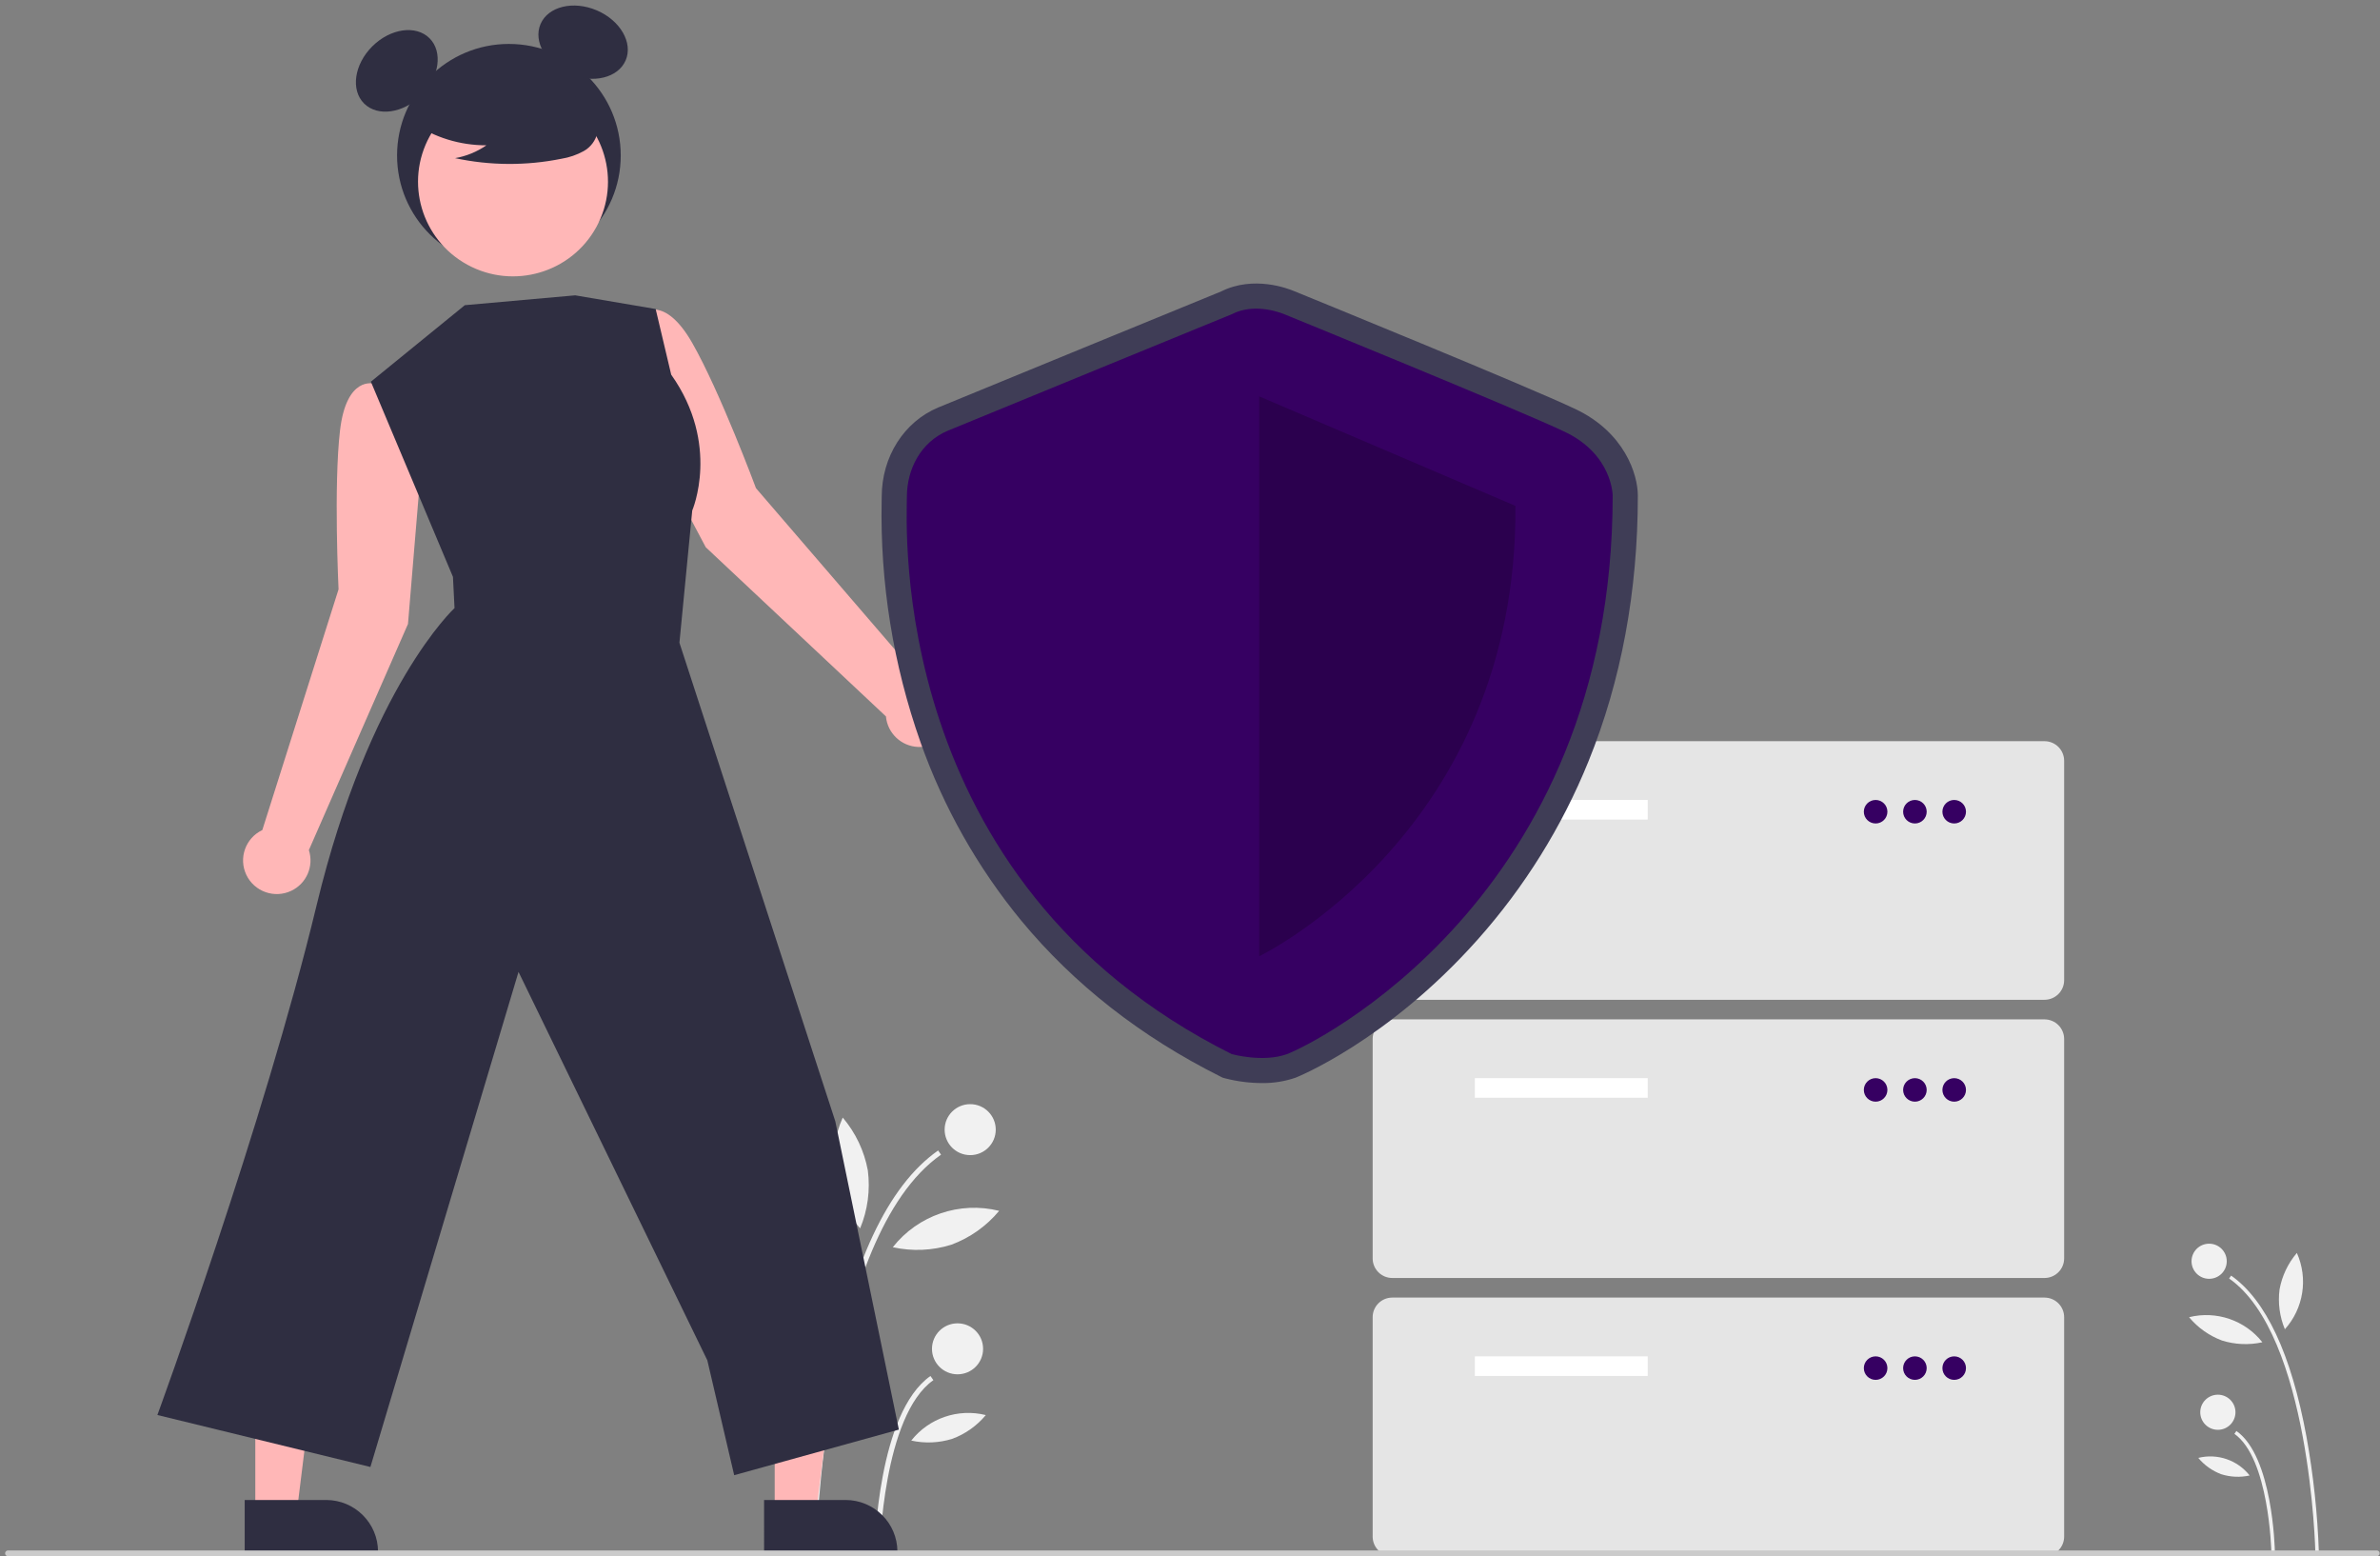 <svg width="462" height="302" xmlns="http://www.w3.org/2000/svg" xmlns:xlink="http://www.w3.org/1999/xlink" xml:space="preserve" overflow="hidden"><rect width="100%" height="100%" fill="#808080" stroke="none"/><defs><clipPath id="clip0"><rect x="24" y="272" width="462" height="302"/></clipPath><clipPath id="clip1"><rect x="24" y="272" width="462" height="302"/></clipPath><clipPath id="clip2"><rect x="25" y="273" width="461" height="301"/></clipPath><clipPath id="clip3"><rect x="25" y="273" width="462" height="301"/></clipPath><clipPath id="clip4"><rect x="25" y="273" width="462" height="301"/></clipPath></defs><g clip-path="url(#clip0)" transform="translate(-24 -272)"><g clip-path="url(#clip1)"><g clip-path="url(#clip2)"><g clip-path="url(#clip3)"><g clip-path="url(#clip4)"><path d="M551.168 400.205 551.849 400.191C551.586 392.614 550.777 385.065 549.43 377.604 546.483 361.628 541.582 351.137 534.865 346.42L534.474 346.978C550.166 357.996 551.16 399.784 551.168 400.205Z" fill="#F1F1F1" fill-rule="nonzero" fill-opacity="1" transform="matrix(1.003 0 0 1 -79.367 173.13)"/><path d="M542.649 400.042 543.331 400.028C543.316 399.274 542.89 381.487 535.887 376.57L535.496 377.128C542.216 381.846 542.646 399.86 542.649 400.042Z" fill="#F1F1F1" fill-rule="nonzero" fill-opacity="1" transform="matrix(1.003 0 0 1 -79.367 173.13)"/><path d="M429.962 243.763C429.962 245.645 428.436 247.17 426.554 247.17 424.672 247.17 423.147 245.645 423.147 243.763 423.147 241.881 424.672 240.355 426.554 240.355 428.436 240.355 429.962 241.881 429.962 243.763Z" fill="#F1F1F1" fill-rule="nonzero" fill-opacity="1" transform="matrix(1.003 0 0 1 25 273)"/><path d="M431.649 273.068C431.649 274.95 430.124 276.475 428.242 276.475 426.36 276.475 424.834 274.95 424.834 273.068 424.834 271.186 426.36 269.66 428.242 269.66 430.124 269.66 431.649 271.186 431.649 273.068Z" fill="#F1F1F1" fill-rule="nonzero" fill-opacity="1" transform="matrix(1.003 0 0 1 25 273)"/><path d="M544.237 349.083C543.896 351.711 544.25 354.383 545.266 356.831 548.889 352.781 549.797 346.982 547.585 342.018 545.87 344.04 544.715 346.475 544.237 349.083Z" fill="#F1F1F1" fill-rule="nonzero" fill-opacity="1" transform="matrix(1.003 0 0 1 -79.367 173.13)"/><path d="M533.099 359.017C535.628 359.811 538.321 359.928 540.909 359.354 537.552 355.08 531.999 353.176 526.726 354.49 528.417 356.53 530.615 358.091 533.099 359.017Z" fill="#F1F1F1" fill-rule="nonzero" fill-opacity="1" transform="matrix(1.003 0 0 1 -79.367 173.13)"/><path d="M532.973 384.97C534.746 385.526 536.633 385.608 538.447 385.206 536.094 382.21 532.202 380.876 528.506 381.796 529.692 383.227 531.232 384.321 532.973 384.97Z" fill="#F1F1F1" fill-rule="nonzero" fill-opacity="1" transform="matrix(1.003 0 0 1 -79.367 173.13)"/><path d="M260.955 400.205 259.966 400.185C260.349 389.187 261.522 378.23 263.477 367.4 267.755 344.213 274.868 328.984 284.618 322.138L285.186 322.948C262.409 338.94 260.967 399.594 260.955 400.205Z" fill="#F1F1F1" fill-rule="nonzero" fill-opacity="1" transform="matrix(1.003 0 0 1 -79.367 173.13)"/><path d="M273.32 399.968 272.331 399.949C272.352 398.853 272.971 373.036 283.135 365.9L283.703 366.709C273.948 373.557 273.325 399.705 273.32 399.968Z" fill="#F1F1F1" fill-rule="nonzero" fill-opacity="1" transform="matrix(1.003 0 0 1 -79.367 173.13)"/><path d="M191.717 218.222C191.717 220.953 189.503 223.168 186.771 223.168 184.04 223.168 181.825 220.953 181.825 218.222 181.825 215.49 184.04 213.276 186.771 213.276 189.503 213.276 191.717 215.49 191.717 218.222Z" fill="#F1F1F1" fill-rule="nonzero" fill-opacity="1" transform="matrix(1.003 0 0 1 25 273)"/><path d="M189.268 260.757C189.268 263.489 187.054 265.703 184.322 265.703 181.591 265.703 179.376 263.489 179.376 260.757 179.376 258.026 181.591 255.811 184.322 255.811 187.054 255.811 189.268 258.026 189.268 260.757Z" fill="#F1F1F1" fill-rule="nonzero" fill-opacity="1" transform="matrix(1.003 0 0 1 25 273)"/><path d="M271.015 326.002C271.51 329.818 270.996 333.696 269.522 337.25 264.262 331.372 262.945 322.954 266.156 315.75 268.645 318.683 270.321 322.219 271.015 326.002Z" fill="#F1F1F1" fill-rule="nonzero" fill-opacity="1" transform="matrix(1.003 0 0 1 -79.367 173.13)"/><path d="M287.182 340.422C283.511 341.575 279.602 341.743 275.846 340.911 280.718 334.709 288.778 331.944 296.432 333.851 293.977 336.813 290.787 339.079 287.182 340.422Z" fill="#F1F1F1" fill-rule="nonzero" fill-opacity="1" transform="matrix(1.003 0 0 1 -79.367 173.13)"/><path d="M287.364 378.091C284.792 378.899 282.052 379.017 279.419 378.434 282.834 374.087 288.483 372.149 293.848 373.485 292.127 375.562 289.891 377.15 287.364 378.091Z" fill="#F1F1F1" fill-rule="nonzero" fill-opacity="1" transform="matrix(1.003 0 0 1 -79.367 173.13)"/><path d="M184.539 189.577 182.158 175.017 175.439 173.337C175.439 173.337 170.106 171.695 168.859 182.437 167.613 193.179 168.579 213.236 168.579 213.236L153.826 259.955C150.571 261.502 149.186 265.395 150.733 268.65 152.28 271.905 156.173 273.29 159.428 271.743 162.385 270.337 163.843 266.957 162.836 263.841L182.019 219.955Z" fill="#FFB7B7" fill-rule="nonzero" fill-opacity="1" transform="matrix(1.003 0 0 1 -79.367 173.13)"/><path d="M225.401 178.119 221.873 163.795 227.394 159.611C227.394 159.611 231.653 156.006 237.017 165.396 242.382 174.787 249.368 193.612 249.368 193.612L281.28 230.787C284.881 230.932 287.683 233.968 287.538 237.569 287.394 241.17 284.358 243.972 280.757 243.827 277.485 243.696 274.816 241.16 274.52 237.898L239.646 205.069Z" fill="#FFB7B7" fill-rule="nonzero" fill-opacity="1" transform="matrix(1.003 0 0 1 -79.367 173.13)"/><path d="M148.936 292.706 156.938 292.706 160.746 261.839 148.934 261.839 148.936 292.706Z" fill="#FFB7B7" fill-rule="nonzero" fill-opacity="1" transform="matrix(1.003 0 0 1 25 273)"/><path d="M250.937 389.963 266.697 389.962 266.698 389.962C272.244 389.962 276.741 394.459 276.741 400.006L276.741 400.332 250.938 400.333Z" fill="#2F2E41" fill-rule="nonzero" fill-opacity="1" transform="matrix(1.003 0 0 1 -79.367 173.13)"/><path d="M48.414 292.706 56.416 292.706 60.223 261.839 48.412 261.839 48.414 292.706Z" fill="#FFB7B7" fill-rule="nonzero" fill-opacity="1" transform="matrix(1.003 0 0 1 25 273)"/><path d="M150.415 389.963 166.175 389.962 166.175 389.962C171.722 389.962 176.219 394.459 176.219 400.006L176.219 400.332 150.415 400.333Z" fill="#2F2E41" fill-rule="nonzero" fill-opacity="1" transform="matrix(1.003 0 0 1 -79.367 173.13)"/><path d="M119.138 29.172C119.138 41.125 109.448 50.816 97.494 50.816 85.54 50.816 75.85 41.125 75.85 29.172 75.85 17.218 85.54 7.527 97.494 7.527 109.448 7.527 119.138 17.218 119.138 29.172Z" fill="#2F2E41" fill-rule="nonzero" fill-opacity="1" transform="matrix(1.003 0 0 1 25 273)"/><path d="M189.142 112.796C189.142 116.512 185.126 119.524 180.172 119.524 175.218 119.524 171.202 116.512 171.202 112.796 171.202 109.081 175.218 106.069 180.172 106.069 185.126 106.069 189.142 109.081 189.142 112.796Z" fill="#2F2E41" fill-rule="nonzero" fill-opacity="1" transform="matrix(0.708 -0.706 0.708 0.706 -106.397 333.32)"/><path d="M222.684 107.031C222.684 111.98 219.675 115.992 215.963 115.992 212.252 115.992 209.243 111.98 209.243 107.031 209.243 102.082 212.252 98.071 215.963 98.071 219.675 98.071 222.684 102.082 222.684 107.031Z" fill="#2F2E41" fill-rule="nonzero" fill-opacity="1" transform="matrix(0.394 -0.919 0.922 0.393 -46.581 436.593)"/><path d="M220.751 134.305C220.751 144.457 212.521 152.687 202.368 152.687 192.216 152.687 183.986 144.457 183.986 134.305 183.986 124.152 192.216 115.922 202.368 115.922 212.521 115.922 220.751 124.152 220.751 134.305Z" fill="#FFB7B7" fill-rule="nonzero" fill-opacity="1" transform="matrix(0.481 -0.877 0.88 0.479 -91.943 420.405)"/><path d="M182.921 122.654C187.119 125.547 192.101 127.087 197.199 127.067 195.381 128.327 193.31 129.179 191.131 129.563 197.909 131.017 204.915 131.056 211.709 129.679 213.219 129.437 214.676 128.936 216.016 128.199 217.367 127.445 218.333 126.152 218.675 124.643 219.127 122.064 217.117 119.721 215.029 118.142 208.553 113.32 200.255 111.662 192.424 113.624 189.899 114.277 187.369 115.38 185.729 117.408 184.089 119.436 183.603 122.562 185.166 124.65Z" fill="#2F2E41" fill-rule="nonzero" fill-opacity="1" transform="matrix(1.003 0 0 1 -79.367 173.13)"/><path d="M193.017 158.095 174.836 172.943 190.722 210.821 191.025 216.881C191.025 216.881 174.534 232.086 164.33 274.56 154.126 317.034 133.518 373.471 133.518 373.471L174.746 383.557 203.411 287.477 239.952 362.855 245.15 385.15 277.02 376.303 264.72 316.472 234.553 223.6 237.031 197.943C237.031 197.943 242.551 185.137 232.961 171.578L229.953 158.838 214.382 156.185Z" fill="#2F2E41" fill-rule="nonzero" fill-opacity="1" transform="matrix(1.003 0 0 1 -79.367 173.13)"/><path d="M498.745 292.893 372.518 292.893C370.42 292.891 368.719 291.19 368.717 289.091L368.717 246.509C368.719 244.41 370.42 242.709 372.518 242.707L498.745 242.707C500.843 242.709 502.544 244.41 502.546 246.509L502.546 289.091C502.544 291.19 500.843 292.891 498.745 292.893Z" fill="#E5E5E5" fill-rule="nonzero" fill-opacity="1" transform="matrix(1.003 0 0 1 -79.367 173.13)"/><path d="M284.444 154.243 317.902 154.243 317.902 158.045 284.444 158.045Z" fill="#FFFFFF" fill-rule="nonzero" fill-opacity="1" transform="matrix(1.003 0 0 1 25 273)"/><path d="M364.286 156.524C364.286 157.784 363.265 158.806 362.005 158.806 360.745 158.806 359.724 157.784 359.724 156.524 359.724 155.265 360.745 154.243 362.005 154.243 363.265 154.243 364.286 155.265 364.286 156.524Z" fill="#360062" fill-rule="nonzero" fill-opacity="1" transform="matrix(1.003 0 0 1 25 273)"/><path d="M371.89 156.524C371.89 157.784 370.869 158.806 369.609 158.806 368.349 158.806 367.328 157.784 367.328 156.524 367.328 155.265 368.349 154.243 369.609 154.243 370.869 154.243 371.89 155.265 371.89 156.524Z" fill="#360062" fill-rule="nonzero" fill-opacity="1" transform="matrix(1.003 0 0 1 25 273)"/><path d="M379.494 156.524C379.494 157.784 378.473 158.806 377.213 158.806 375.953 158.806 374.932 157.784 374.932 156.524 374.932 155.265 375.953 154.243 377.213 154.243 378.473 154.243 379.494 155.265 379.494 156.524Z" fill="#360062" fill-rule="nonzero" fill-opacity="1" transform="matrix(1.003 0 0 1 25 273)"/><path d="M498.745 346.882 372.518 346.882C370.42 346.879 368.719 345.178 368.717 343.079L368.717 300.497C368.719 298.398 370.42 296.698 372.518 296.695L498.745 296.695C500.843 296.698 502.544 298.398 502.546 300.497L502.546 343.079C502.544 345.178 500.843 346.879 498.745 346.882Z" fill="#E5E5E5" fill-rule="nonzero" fill-opacity="1" transform="matrix(1.003 0 0 1 -79.367 173.13)"/><path d="M284.444 208.231 317.902 208.231 317.902 212.033 284.444 212.033Z" fill="#FFFFFF" fill-rule="nonzero" fill-opacity="1" transform="matrix(1.003 0 0 1 25 273)"/><path d="M364.286 210.512C364.286 211.772 363.265 212.794 362.005 212.794 360.745 212.794 359.724 211.772 359.724 210.512 359.724 209.253 360.745 208.231 362.005 208.231 363.265 208.231 364.286 209.253 364.286 210.512Z" fill="#360062" fill-rule="nonzero" fill-opacity="1" transform="matrix(1.003 0 0 1 25 273)"/><path d="M371.89 210.512C371.89 211.772 370.869 212.794 369.609 212.794 368.349 212.794 367.328 211.772 367.328 210.512 367.328 209.253 368.349 208.231 369.609 208.231 370.869 208.231 371.89 209.253 371.89 210.512Z" fill="#360062" fill-rule="nonzero" fill-opacity="1" transform="matrix(1.003 0 0 1 25 273)"/><path d="M379.494 210.512C379.494 211.772 378.473 212.794 377.213 212.794 375.953 212.794 374.932 211.772 374.932 210.512 374.932 209.253 375.953 208.231 377.213 208.231 378.473 208.231 379.494 209.253 379.494 210.512Z" fill="#360062" fill-rule="nonzero" fill-opacity="1" transform="matrix(1.003 0 0 1 25 273)"/><path d="M498.745 400.87 372.518 400.87C370.42 400.867 368.719 399.167 368.717 397.068L368.717 354.486C368.719 352.386 370.42 350.686 372.518 350.683L498.745 350.683C500.843 350.686 502.544 352.386 502.546 354.486L502.546 397.068C502.544 399.167 500.843 400.867 498.745 400.87Z" fill="#E5E5E5" fill-rule="nonzero" fill-opacity="1" transform="matrix(1.003 0 0 1 -79.367 173.13)"/><path d="M284.444 262.22 317.902 262.22 317.902 266.022 284.444 266.022Z" fill="#FFFFFF" fill-rule="nonzero" fill-opacity="1" transform="matrix(1.003 0 0 1 25 273)"/><path d="M364.286 264.501C364.286 265.761 363.265 266.782 362.005 266.782 360.745 266.782 359.724 265.761 359.724 264.501 359.724 263.241 360.745 262.22 362.005 262.22 363.265 262.22 364.286 263.241 364.286 264.501Z" fill="#360062" fill-rule="nonzero" fill-opacity="1" transform="matrix(1.003 0 0 1 25 273)"/><path d="M371.89 264.501C371.89 265.761 370.869 266.782 369.609 266.782 368.349 266.782 367.328 265.761 367.328 264.501 367.328 263.241 368.349 262.22 369.609 262.22 370.869 262.22 371.89 263.241 371.89 264.501Z" fill="#360062" fill-rule="nonzero" fill-opacity="1" transform="matrix(1.003 0 0 1 25 273)"/><path d="M379.494 264.501C379.494 265.761 378.473 266.782 377.213 266.782 375.953 266.782 374.932 265.761 374.932 264.501 374.932 263.241 375.953 262.22 377.213 262.22 378.473 262.22 379.494 263.241 379.494 264.501Z" fill="#360062" fill-rule="nonzero" fill-opacity="1" transform="matrix(1.003 0 0 1 25 273)"/><path d="M347.274 309.054C344.87 309.046 342.476 308.736 340.149 308.132L339.69 308.005 339.265 307.792C323.882 300.079 310.905 289.892 300.693 277.514 292.24 267.206 285.65 255.504 281.218 242.931 275.919 227.88 273.369 211.997 273.691 196.043 273.697 195.708 273.703 195.45 273.703 195.272 273.703 187.516 278.008 180.711 284.67 177.936 289.77 175.811 336.066 156.795 339.411 155.421 345.71 152.265 352.431 154.899 353.506 155.36 355.918 156.346 398.716 173.851 407.965 178.255 417.497 182.794 420.04 190.948 420.04 195.05 420.04 213.623 416.823 230.981 410.479 246.641 405.356 259.317 398.094 271.02 389.012 281.239 371.487 300.96 353.958 307.952 353.788 308.014 351.693 308.734 349.489 309.086 347.274 309.054ZM343.151 298.842C344.671 299.183 348.17 299.694 350.451 298.862 353.348 297.806 368.019 290.197 381.73 274.768 400.673 253.451 410.285 226.653 410.299 195.119 410.265 194.48 409.811 189.924 403.777 187.05 394.708 182.731 350.223 164.542 349.775 164.358L349.652 164.306C348.719 163.915 345.753 163.092 343.707 164.165L343.298 164.355C342.802 164.559 293.658 184.743 288.417 186.927 284.75 188.455 283.444 192.239 283.444 195.272 283.444 195.494 283.439 195.816 283.43 196.233 283.012 217.809 288.005 270.903 343.151 298.842Z" fill="#3F3D56" fill-rule="nonzero" fill-opacity="1" transform="matrix(1.003 0 0 1 -79.367 173.13)"/><path d="M341.447 159.85C341.447 159.85 291.857 180.218 286.544 182.432 281.23 184.645 278.574 189.958 278.574 195.272 278.574 200.585 274.589 269.916 341.447 303.438 341.447 303.438 347.516 305.117 352.119 303.438 356.723 301.759 415.17 273.421 415.17 195.05 415.17 195.05 415.17 187.081 405.871 182.652 396.573 178.225 351.617 159.85 351.617 159.85 351.617 159.85 346.097 157.415 341.447 159.85Z" fill="#360062" fill-rule="nonzero" fill-opacity="1" transform="matrix(1.003 0 0 1 -79.367 173.13)"/><path d="M346.761 175.79 346.761 284.444C346.761 284.444 396.794 260.359 396.351 197.043Z" fill="#000000" fill-rule="nonzero" fill-opacity="0.2" transform="matrix(1.003 0 0 1 -79.367 173.13)"/><path d="M563.054 400.87 104.599 400.87C104.292 400.87 104.043 400.62 104.043 400.313 104.043 400.006 104.292 399.757 104.599 399.757L563.054 399.757C563.36 399.757 563.61 400.006 563.61 400.313 563.61 400.62 563.36 400.87 563.054 400.87Z" fill="#CBCBCB" fill-rule="nonzero" fill-opacity="1" transform="matrix(1.003 0 0 1 -79.367 173.13)"/></g></g></g></g></g></svg>